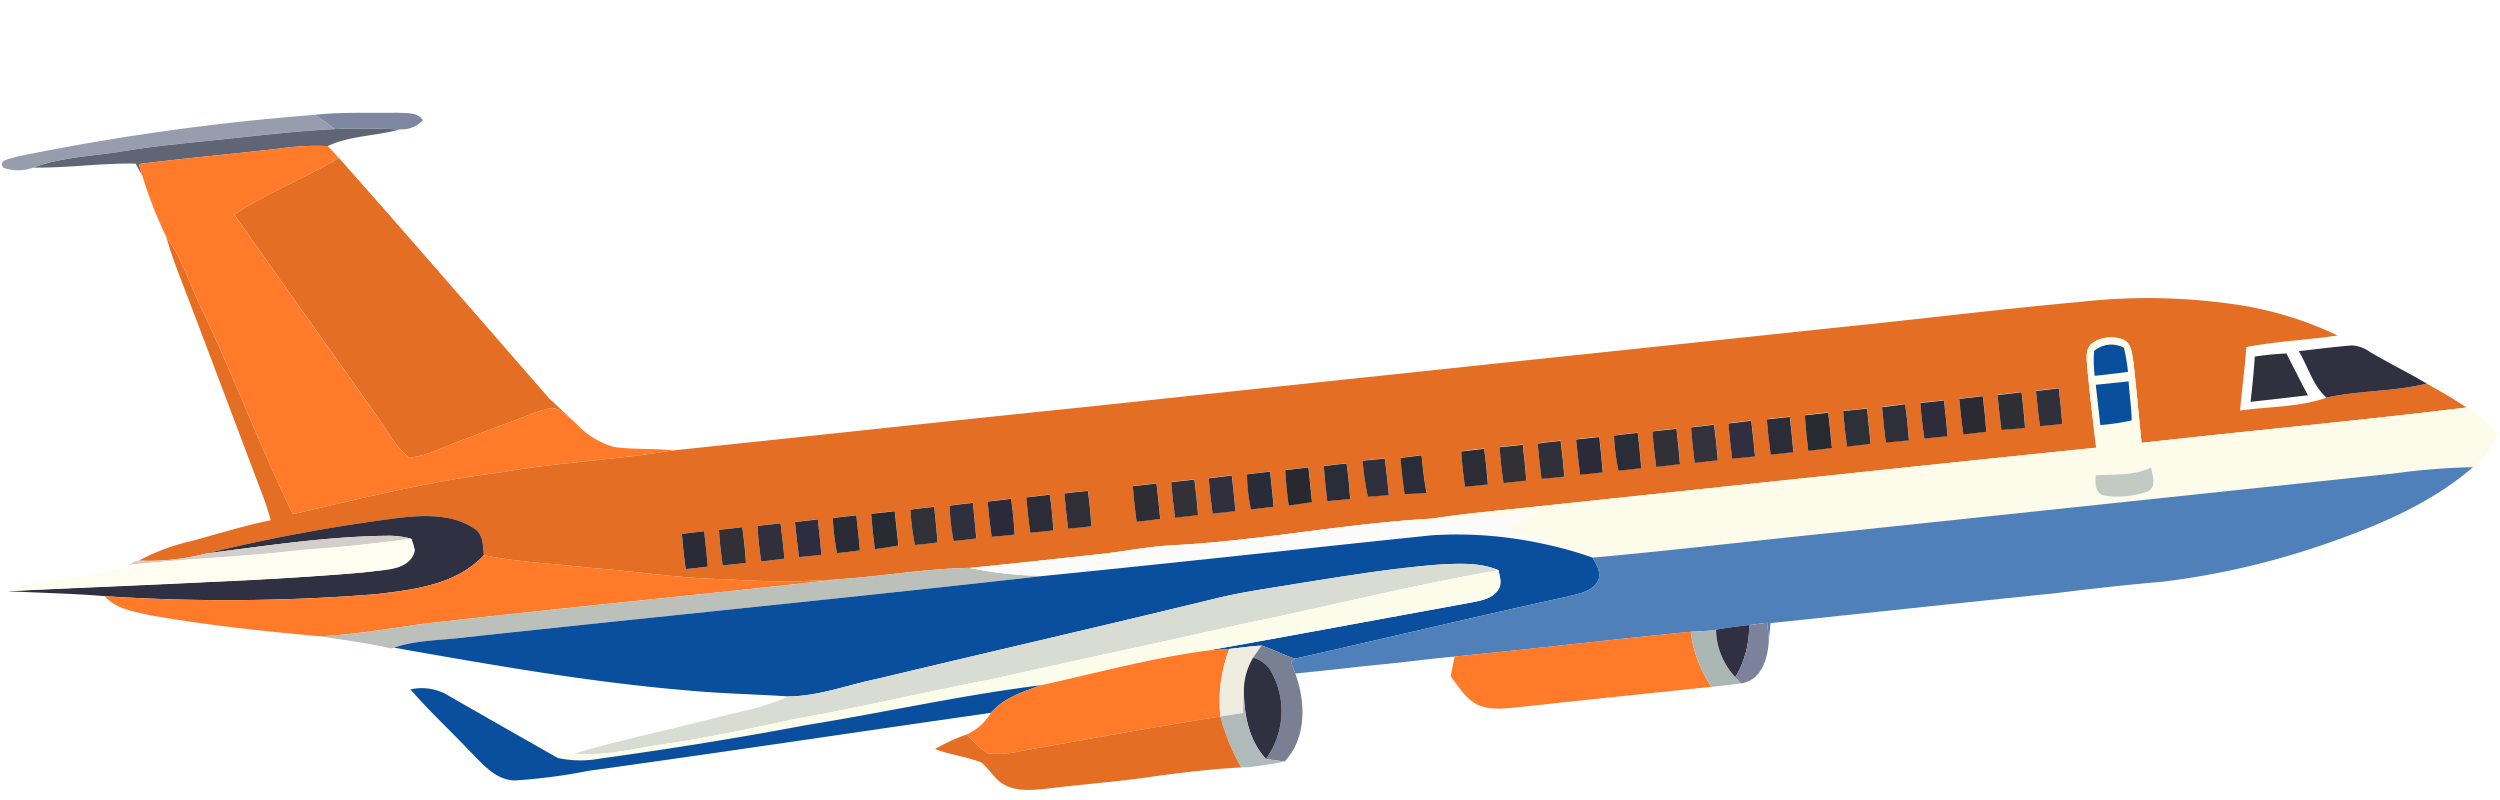 <svg xmlns="http://www.w3.org/2000/svg" width="289.91" height="92.764" viewBox="0 0 289.91 92.764">
  <g id="Group_41026" data-name="Group 41026" transform="matrix(0.995, -0.105, 0.105, 0.995, -4.512, 17.522)">
    <g id="Group_41027" data-name="Group 41027" transform="translate(0 0)">
      <path id="Path_79978" data-name="Path 79978" d="M91.125,1.817c4.684.021,9.376-.074,14.056.189a25.957,25.957,0,0,0-2.15-1.883,277.8,277.8,0,0,0-34.98,1.207c-.589.2-2.146.095-1.545,1.1a5.029,5.029,0,0,0,3.456.346c3.5-.894,7.131-.585,10.7-.8,3.481-.2,6.971-.157,10.46-.157" transform="translate(-61.833 0)" fill="#979dad"/>
      <path id="Path_79979" data-name="Path 79979" d="M612.4,4.515a3.323,3.323,0,0,0,2.723-.766c-.519-1.055-1.874-1-2.867-1.182-3.176-.28-6.34-.775-9.533-.758a25.964,25.964,0,0,1,2.151,1.883c2.525.119,5.026.49,7.527.824" transform="translate(-561.521 -1.685)" fill="#7d87a2"/>
      <path id="Path_79980" data-name="Path 79980" d="M147.5,28.3a29.6,29.6,0,0,1,5.6.3h0c2.751-.955,5.725-.556,8.563-1.046-2.5-.334-5-.7-7.527-.824-4.68-.264-9.372-.169-14.056-.189-3.489,0-6.979-.041-10.46.157-3.572.218-7.2-.091-10.7.8,3.93.474,7.906.3,11.84.787.2.49.4.976.614,1.467-.062-.342-.185-1.03-.243-1.376h0c5.454-.115,10.913-.016,16.368-.074" transform="translate(-110.795 -24.719)" fill="#5f6575"/>
      <path id="Path_79981" data-name="Path 79981" d="M311.092,94.655c8.075-.993,16.153-2.146,24.306-2.278,6.744-.486,13.509-.049,20.257-.449-2.208-.494-4.49-.556-6.682-1.1a9.267,9.267,0,0,1-4.045-3.049l-.1-.115a17.321,17.321,0,0,0-1.706-1.685c-.77-.717-1.9-.251-2.8-.119-3.807,1.034-7.646,1.94-11.432,3.045a13.33,13.33,0,0,1-3.7.68c-1.524-1.5-2.266-3.576-3.333-5.393-4.614-8.264-9.31-16.483-13.887-24.764,4.078-2.146,8.565-3.333,12.738-5.265-.371-.515-.737-1.03-1.145-1.516h0a29.6,29.6,0,0,0-5.6-.3c-5.454.058-10.913-.041-16.368.074h0c.058.346.181,1.033.243,1.375a50.519,50.519,0,0,0,2.031,7.378c1.627,2.838,2.2,6.1,3.341,9.133,2.822,8.05,4.94,16.335,7.881,24.343" transform="translate(-277.254 -48.77)" fill="#ff7a29"/>
      <path id="Path_79982" data-name="Path 79982" d="M2374.838,772.966l-2.451.049q-.056,2.107.041,4.21c.75.033,1.508.07,2.261.111l.264.012c-.119-1.458-.127-2.921-.115-4.383m0,0-2.451.049q-.056,2.107.041,4.21c.75.033,1.508.07,2.261.111l.264.012c-.119-1.458-.127-2.921-.115-4.383" transform="translate(-2210.208 -720.131)" fill="#ffb012"/>
      <path id="Path_79983" data-name="Path 79983" d="M492.6,225.908c-3.889.548-7.827-.054-11.721.4h0c-3.308.791-6.76.3-10.13.441.461-2.422,1.067-4.816,1.491-7.247,3.547-.313,7.111-.062,10.662-.227a41.531,41.531,0,0,0-11.234-4.775,70.232,70.232,0,0,0-18.135-2.225c-7.963-.124-16,0-23.94,0q-6.18,0-12.359,0H392.515q-6.18-.006-12.359,0t-12.359,0q-6.18,0-12.355,0-6.118,0-12.231.012c-4.058.012-8.112-.008-12.174-.012q-6.173-.012-12.351-.008c-4.1,0-8.19.012-12.285.012h-16.78c-6.748.4-13.513-.037-20.257.449-8.153.132-16.232,1.285-24.306,2.278-2.941-8.009-5.059-16.293-7.881-24.343-1.137-3.036-1.714-6.295-3.341-9.133.264,1.619.672,3.205,1.088,4.791,2.27,8.478,4.457,16.977,6.69,25.468a34.164,34.164,0,0,1,.807,3.642c-3.139.309-6.233.919-9.344,1.434a24.265,24.265,0,0,0-6.361,1.619,27.017,27.017,0,0,0,7.943-.008,202.273,202.273,0,0,1,22.761-1.759c2.88,0,6.064.222,8.363,2.163.976.766.791,2.085.783,3.176,3.877,1.244,7.926,1.8,11.885,2.707,5.314.943,10.534,2.41,15.9,3.028a88.743,88.743,0,0,0,13,1.36c5.01.181,10.036-.177,15.033.276,5.257.045,10.514,0,15.766-.008,2.748-.058,5.492-.284,8.239-.119,9.982.515,19.976-.433,29.95.074,4.157-.222,8.322-.091,12.483-.128,21.628.012,43.257-.045,64.881.029-.041-3.147-.078-6.295-.054-9.438.062-.931-.041-2.142.915-2.678a3.833,3.833,0,0,1,3.625.016c.886.552.774,1.755.853,2.661.016,3.147-.029,6.291-.049,9.438,12.635-.095,25.274.091,37.91-.124-1.388-1.145-2.842-2.2-4.305-3.238m-200.374.181c-.857.025-1.714.033-2.567.016-.054-1.364-.058-2.731-.012-4.091q1.291-.037,2.591-.037c.012,1.372.008,2.74-.012,4.111m4.453.037c-.9.012-1.809.016-2.711,0-.058-1.38-.062-2.756,0-4.136q1.36-.019,2.723-.029.087,2.076-.008,4.161m4.486-.021c-.9.029-1.809.037-2.711.041-.066-1.38-.07-2.76,0-4.14.894-.012,1.792-.017,2.69-.021.033,1.372.041,2.748.021,4.12m4.305,0c-.873.012-1.747.012-2.616-.008q-.043-2.045-.025-4.087,1.329-.025,2.661-.025c0,1.372,0,2.744-.021,4.12m4.495-.045c-.89.033-1.776.045-2.665.041a25.646,25.646,0,0,1-.062-4.1c.8-.012,1.586-.025,2.377-.025h.363q.012,2.039-.012,4.079m4.495-.078q-1.378.1-2.752.124-.062-2.058,0-4.116c.593-.008,1.186-.012,1.784-.012.325,0,.651,0,.976,0,0,1.335,0,2.665,0,4m4.556.115c-.882.033-1.763.033-2.645.017a29.329,29.329,0,0,1-.091-4.124c.807-.021,1.615-.033,2.422-.033h.354q0,2.07-.041,4.14m4.515,0c-.882.037-1.767.037-2.649.029a25.526,25.526,0,0,1-.037-4.124c.906-.025,1.813-.033,2.723-.033q-.025,2.064-.037,4.128m4.453.029c-.894,0-1.784,0-2.67-.021q-.074-2.058-.037-4.107c.911-.012,1.829-.029,2.744-.033.049,1.384.033,2.773-.037,4.161m4.515-.008c-.894.008-1.784,0-2.674-.012q-.087-2.058-.029-4.116,1.366-.025,2.74-.037.062,2.083-.037,4.165m4.441-.016q-1.36.031-2.711-.016c-.025-1.364-.021-2.727-.008-4.091.671-.012,1.335-.021,2.006-.021.243,0,.49,0,.733,0q.068,2.058-.021,4.124m8.021-.016c-.919.045-1.841.062-2.756.041-.045-1.38-.049-2.76,0-4.136.626-.012,1.256-.021,1.883-.021.293,0,.581,0,.873,0,.012,1.372.016,2.74,0,4.111m4.408.025c-.894.025-1.784.021-2.678.025-.045-1.384-.049-2.764,0-4.144.9-.012,1.792-.016,2.694-.021q.062,2.07-.012,4.14m4.354,0q-1.335.025-2.665,0c-.037-1.368-.045-2.736-.016-4.1q1.341-.031,2.694-.045c.016,1.384.016,2.768-.012,4.153m4.458-.045q-1.322.037-2.641.025a19.853,19.853,0,0,1-.033-4.078c.894-.016,1.788-.021,2.686-.021.008,1.36.008,2.715-.012,4.074m4.482-.066c-.915.062-1.825.091-2.736.1-.037-1.368-.029-2.74.041-4.107.75-.016,1.5-.025,2.253-.025h.449c0,1.343,0,2.69-.008,4.033m4.441.1q-1.335,0-2.665-.029c-.033-1.359-.029-2.723.016-4.079.725-.012,1.45-.029,2.175-.029.165,0,.325,0,.49,0,.045,1.376.033,2.756-.016,4.132m4.495.025c-.816-.021-1.627-.029-2.439-.062a33.707,33.707,0,0,1-.165-4.227c.857.012,1.722.016,2.583.045.033,1.413.037,2.83.021,4.243m4.1.189c-.754-.041-1.512-.078-2.262-.111q-.1-2.1-.041-4.21l2.451-.049c-.012,1.463,0,2.925.115,4.383Zm7.444-.21c-.317,0-.63,0-.943,0q-.859,0-1.718-.012c-.054-1.372-.066-2.744-.008-4.112q1.335-.037,2.67-.041c.049,1.384.045,2.773,0,4.161m4.478.012c-.614.012-1.224.021-1.833.021-.272,0-.544,0-.816,0-.07-1.392-.078-2.789-.021-4.182.9-.008,1.8,0,2.7.008.021,1.384.008,2.773-.029,4.157m4.441.012c-.268,0-.536,0-.8,0-.626,0-1.248-.008-1.87-.029-.029-1.368-.037-2.74-.008-4.107q1.335-.037,2.678-.037c.029,1.388.029,2.781,0,4.169m4.466-.029c-.515.012-1.026.016-1.537.016-.367,0-.733,0-1.1-.008-.037-1.372-.049-2.74-.037-4.111q1.353-.019,2.707-.017c.016,1.372,0,2.748-.033,4.12m4.495-.012c-.581.021-1.158.029-1.734.029-.3,0-.61,0-.915-.008a23.539,23.539,0,0,1-.095-4.1c.919-.016,1.841-.029,2.768-.029.012,1.372.012,2.74-.025,4.112m4.511-.008c-.725.033-1.446.049-2.171.049-.2,0-.4,0-.6,0-.045-1.376-.049-2.756,0-4.132.931-.012,1.87-.021,2.806-.016q.012,2.052-.029,4.1m4.412.037q-1.014.012-2.027.012h-.671c-.037-1.376-.037-2.752.008-4.128.89-.016,1.784-.025,2.682-.033.045,1.384.045,2.764.008,4.149m4.338.008c-.222,0-.445,0-.667,0-.667,0-1.335-.008-2-.029q-.056-2.052-.012-4.1,1.329-.031,2.67-.041c.016,1.388.016,2.777.008,4.161m4.466-.037q-.816.025-1.631.025c-.342,0-.68,0-1.017-.008-.037-1.368-.041-2.74-.017-4.107q1.341-.012,2.682-.012.018,2.052-.016,4.1m4.495-.012c-.783.029-1.565.037-2.34.037h-.428c-.025-1.376-.021-2.748.033-4.124q1.366-.025,2.731-.021c.016,1.368.021,2.74,0,4.107m4.511-.012c-.919.037-1.842.045-2.756.045q-.068-2.07-.016-4.14c.927,0,1.858,0,2.793.012,0,1.359,0,2.719-.021,4.083m4.458.074c-.9,0-1.8,0-2.69-.021-.033-1.376-.037-2.752,0-4.128.894-.029,1.792-.045,2.694-.058.045,1.4.037,2.8-.008,4.206m4.5-.008c-.354,0-.709.008-1.059.008-.548,0-1.1,0-1.64-.008-.058-1.384-.074-2.768-.029-4.149.915,0,1.833-.008,2.752,0,.029,1.384.012,2.768-.025,4.153m4.528-.033c-.9.016-1.788.029-2.674.029-.066-1.38-.078-2.764-.037-4.144l2.735-.025c.025,1.38.021,2.76-.025,4.14m4.515.012h-.412c-.783,0-1.565-.008-2.348-.045-.029-1.355-.029-2.711-.021-4.062q1.4-.031,2.806-.041c.029,1.384.016,2.764-.025,4.149m4.33-.008c-.433.012-.869.016-1.3.016s-.865,0-1.3-.016q-.062-2.052-.029-4.1,1.329-.031,2.661-.037c.021,1.376.012,2.752-.033,4.132" transform="translate(-211.22 -169.118)" fill="#e56e25"/>
      <path id="Path_79984" data-name="Path 79984" d="M463.306,108.914c1.067,1.817,1.809,3.889,3.333,5.393a13.332,13.332,0,0,0,3.7-.68c3.786-1.1,7.626-2.01,11.432-3.044.9-.132,2.027-.6,2.8.119a17.319,17.319,0,0,1,1.706,1.685l-2.715-3.135a2.369,2.369,0,0,1-.342-.47c-7.02-9.966-13.958-19.989-21.056-29.9-4.173,1.932-8.66,3.119-12.738,5.265,4.577,8.281,9.273,16.5,13.888,24.764" transform="translate(-418.699 -73.493)" fill="#e56e25"/>
      <path id="Path_79985" data-name="Path 79985" d="M55.353,701.656c.008-1.092.194-2.41-.783-3.176-2.3-1.94-5.483-2.167-8.363-2.163a202.293,202.293,0,0,0-22.761,1.759c7.036-.148,14.094-.49,21.114.177a9.856,9.856,0,0,1,2.657.639c.051.343.166.712.194,1.071a1.366,1.366,0,0,1,.009.166s0,0,0,0a1.066,1.066,0,0,1-.015.152,1.083,1.083,0,0,1-.213.548c-.824,1.281-2.513,1.331-3.877,1.343-.279,0-.559-.006-.838-.008-.226,0-.449.006-.666.008-1.239,0-2.752-.04-4.452-.1-4.685-.127-9.366-.365-14.045-.66-7.77-.424-15.535-.948-23.305-1.4,3.716.6,7.457,1.046,11.152,1.759a217.62,217.62,0,0,0,31.322,3.069c4.425-.066,9.344-.107,12.87-3.189" transform="translate(-0.008 -648.722)" fill="#2f3142"/>
      <path id="Path_79986" data-name="Path 79986" d="M2424.231,710.881c1.573.741,3.221,1.318,4.853,1.928h0l-1.073.267a43.919,43.919,0,0,1,5.676,2.241c9.834.152,19.68,0,29.518.058q31.923-.012,63.855-.008a78.949,78.949,0,0,1,9.211.231l.317.037a26.248,26.248,0,0,0,3-3.514,24.855,24.855,0,0,0-3.008-3.5l-.309.021c-12.635.214-25.274.029-37.909.124.021-3.147.066-6.291.049-9.438-.078-.906.033-2.109-.853-2.661a3.833,3.833,0,0,0-3.625-.016c-.956.536-.853,1.747-.915,2.678-.025,3.143.012,6.291.053,9.438-21.624-.074-43.253-.017-64.881-.029-4.161.037-8.326-.095-12.483.128,4.128.816,8.342.26,12.511.457h0c-1.338.494-2.664,1.009-3.981,1.556m69.777-13.281a3.008,3.008,0,0,1,.4-.231,3.049,3.049,0,0,1,3.079.225,20.833,20.833,0,0,1,.177,2.826h0c-1.3.041-2.6.053-3.889.049a15.217,15.217,0,0,1,.235-2.871m3.611,3.925c-.07,1.512.012,3.032-.124,4.54h0a26.61,26.61,0,0,1-3.671.156q-.018-2.354-.037-4.7h0c1.273.008,2.55,0,3.832.008m-4.942,10.424h0c2.167.111,4.367.511,6.489-.214.027.862.417,2.129-.5,2.62a1.4,1.4,0,0,1-.2.088,10.161,10.161,0,0,1-5.022-.045c-1.055-.317-.972-1.594-.771-2.447" transform="translate(-2250.583 -648.616)" fill="#fdfcea"/>
      <path id="Path_79987" data-name="Path 79987" d="M3561.76,712.07a20.9,20.9,0,0,0-.177-2.825,3.049,3.049,0,0,0-3.077-.226,3.005,3.005,0,0,0-.4.231,15.176,15.176,0,0,0-.235,2.871c1.293,0,2.591-.008,3.889-.049h0" transform="translate(-3314.68 -660.266)" fill="#0a4f9e"/>
      <path id="Path_79988" data-name="Path 79988" d="M228.869,719.825c1.736.067,3.473.1,5.21.11q3.141-.009,6.279-.069v0l.074,0a9.856,9.856,0,0,0-2.657-.639c-7.02-.667-14.077-.326-21.113-.177a27.014,27.014,0,0,1-7.943.008c-.47-.078-.873.284-1.318.371,5.63,0,11.26.3,16.89.39,1.526-.02,3.052-.026,4.577.005" transform="translate(-193.225 -669.696)" fill="#d4ceca"/>
      <path id="Path_79989" data-name="Path 79989" d="M41.8,731.318c.217,0,.44,0,.666-.008,1.719-.033,3.636-.2,4.631-1.335a.947.947,0,0,0,.3-.548,1.091,1.091,0,0,0,.015-.152s0,0,0,0a1.4,1.4,0,0,0-.009-.166c-.038-.358-.2-.727-.269-1.069v0q-3.137.064-6.279.069c-3.175.009-6.35-.021-9.521-.11l-.267-.005c-5.63-.092-11.26-.394-16.89-.39.107.816-14.283.742-14.176,1.561,7.865.363,26.536,1.688,37.35,2.061,1.7.058,3.213.094,4.452.1" transform="translate(0 -677.864)" fill="#fefdf0"/>
      <path id="Path_79990" data-name="Path 79990" d="M3817.172,754.168c-.3,1.726-.663,3.448-1.038,5.162,2.229,0,4.458-.033,6.69-.054-.684-1.685-1.31-3.391-1.973-5.084a35.373,35.373,0,0,0-3.679-.025" transform="translate(-3555.29 -702.584)" fill="#31313d"/>
      <path id="Path_79991" data-name="Path 79991" d="M3920.724,758.127h0c-2.027-1.508-4.164-2.846-6.187-4.354a3.918,3.918,0,0,0-1.986-.96c-2.064-.049-4.128,0-6.192.017.885,1.87,1.219,4.193,2.644,5.693h0c3.893-.449,7.831.152,11.72-.4" transform="translate(-3639.348 -701.336)" fill="#303040"/>
      <path id="Path_79992" data-name="Path 79992" d="M199.429,781.61c16.236-.169,32.476.033,48.711-.086a88.754,88.754,0,0,1-13-1.36c-5.368-.618-10.588-2.085-15.9-3.028-3.959-.911-8.009-1.463-11.885-2.707-3.526,3.082-8.445,3.123-12.87,3.189a217.618,217.618,0,0,1-31.322-3.069c1.129,1.635,3.176,2.105,4.944,2.727,6.357,1.833,12.837,3.213,19.321,4.5,4,.243,8-.029,12-.169" transform="translate(-152.01 -721.494)" fill="#ff7a29"/>
      <path id="Path_79993" data-name="Path 79993" d="M1149.5,773.344q-1.3,0-2.589.037h0c-.045,1.359-.041,2.727.012,4.091.853.016,1.71.008,2.567-.016h0c.021-1.371.025-2.739.012-4.11" transform="translate(-1068.481 -720.484)" fill="#2a2b37"/>
      <path id="Path_79994" data-name="Path 79994" d="M1212.655,773.163q-1.365.012-2.721.029h0c-.058,1.38-.054,2.756,0,4.136.9.012,1.808.008,2.711,0h0q.093-2.082.008-4.16" transform="translate(-1127.191 -720.315)" fill="#323037"/>
      <path id="Path_79995" data-name="Path 79995" d="M1278.184,773.465c-.9,0-1.795.008-2.688.021h0c-.07,1.38-.066,2.76,0,4.14.9,0,1.809-.012,2.711-.041h0c.021-1.371.012-2.747-.021-4.119" transform="translate(-1188.262 -720.596)" fill="#322f3c"/>
      <path id="Path_79996" data-name="Path 79996" d="M1340.123,773.55h0q-.018,2.039.025,4.087c.869.021,1.743.021,2.616.008h0c.021-1.376.025-2.747.021-4.119q-1.334,0-2.659.025" transform="translate(-1248.514 -720.652)" fill="#2e2c3f"/>
      <path id="Path_79997" data-name="Path 79997" d="M1403.965,773.479h0a25.668,25.668,0,0,0,.062,4.1c.89,0,1.776-.008,2.665-.041h0q.025-2.039.012-4.077c-.914,0-1.824.008-2.738.025" transform="translate(-1307.949 -720.585)" fill="#2a2b34"/>
      <path id="Path_79998" data-name="Path 79998" d="M1469.65,773.414h0q-.056,2.058,0,4.116,1.372-.025,2.752-.124h0c0-1.334,0-2.665,0-4-.918-.008-1.84,0-2.758.008" transform="translate(-1369.168 -720.537)" fill="#282c32"/>
      <path id="Path_79999" data-name="Path 79999" d="M1536.55,773.124h0a29.374,29.374,0,0,0,.091,4.124c.882.016,1.763.016,2.645-.016h0q.043-2.07.041-4.139-1.389-.006-2.775.033" transform="translate(-1431.491 -720.248)" fill="#313237"/>
      <path id="Path_80000" data-name="Path 80000" d="M1602.866,773.377h0a25.532,25.532,0,0,0,.037,4.124c.882.008,1.767.008,2.649-.029h0q.012-2.064.037-4.127c-.91,0-1.816.008-2.721.033" transform="translate(-1493.242 -720.484)" fill="#2f2f3d"/>
      <path id="Path_80001" data-name="Path 80001" d="M1671.19,773.284c-.914,0-1.832.021-2.742.033h0q-.037,2.052.037,4.107c.886.021,1.776.025,2.67.021h0c.07-1.388.086-2.776.037-4.16" transform="translate(-1554.391 -720.428)" fill="#2c293a"/>
      <path id="Path_80002" data-name="Path 80002" d="M1737.164,773.1q-1.371.012-2.738.037h0q-.056,2.058.029,4.116c.89.012,1.78.021,2.674.012h0q.1-2.082.037-4.164" transform="translate(-1615.85 -720.259)" fill="#2b2c35"/>
      <path id="Path_80003" data-name="Path 80003" d="M2478.338,777.142c.045-1.388.049-2.776,0-4.16q-1.334.006-2.668.041h0c-.058,1.368-.045,2.74.008,4.111q1.329.018,2.661.008h0" transform="translate(-2306.414 -720.146)" fill="#2b2c35"/>
      <path id="Path_80004" data-name="Path 80004" d="M1802.068,773.421c-.914-.008-1.824,0-2.738.017h0c-.012,1.364-.017,2.727.008,4.091q1.353.049,2.711.016h0q.086-2.063.021-4.123" transform="translate(-1676.33 -720.552)" fill="#302f38"/>
      <path id="Path_80005" data-name="Path 80005" d="M1918.539,773.35q-1.377-.012-2.754.016h0c-.049,1.376-.045,2.756,0,4.136.915.021,1.838,0,2.756-.041h0c.017-1.371.012-2.739,0-4.11" transform="translate(-1784.801 -720.485)" fill="#2e2d33"/>
      <path id="Path_80006" data-name="Path 80006" d="M1984.1,773.344c-.9,0-1.795.008-2.692.021h0c-.045,1.38-.041,2.76,0,4.144.894,0,1.784,0,2.678-.025h0q.074-2.069.012-4.139" transform="translate(-1845.942 -720.484)" fill="#323138"/>
      <path id="Path_80007" data-name="Path 80007" d="M2048.008,773.223q-1.352.012-2.692.045h0c-.029,1.368-.021,2.735.017,4.1q1.329.031,2.665,0h0c.029-1.384.029-2.768.012-4.152" transform="translate(-1905.494 -720.371)" fill="#312f3d"/>
      <path id="Path_80008" data-name="Path 80008" d="M2112.342,773.7c-.9,0-1.791,0-2.685.021h0a19.858,19.858,0,0,0,.033,4.079c.877.008,1.759,0,2.641-.025h0c.021-1.359.021-2.714.012-4.073" transform="translate(-1965.371 -720.82)" fill="#2a2b38"/>
      <path id="Path_80009" data-name="Path 80009" d="M2175.3,773.354h0c-.07,1.368-.078,2.74-.042,4.107.911-.008,1.821-.037,2.736-.1h0c0-1.343.008-2.689.008-4.032q-1.352-.006-2.7.025" transform="translate(-2026.553 -720.469)" fill="#27292e"/>
      <path id="Path_80010" data-name="Path 80010" d="M2243.938,773.314c-.889-.008-1.778.008-2.663.025h0c-.045,1.355-.049,2.719-.017,4.078q1.329.031,2.666.029h0c.049-1.376.062-2.755.016-4.131" transform="translate(-2088.04 -720.454)" fill="#282d37"/>
      <path id="Path_80011" data-name="Path 80011" d="M2310.65,771.46c-.86-.029-1.725-.033-2.581-.045h0a33.678,33.678,0,0,0,.165,4.227c.812.033,1.623.041,2.439.062h0c.017-1.413.012-2.83-.021-4.242" transform="translate(-2150.294 -718.686)" fill="#30303c"/>
      <path id="Path_80012" data-name="Path 80012" d="M2374.81,772.982l-2.451.049q-.056,2.107.041,4.21c.75.033,1.508.07,2.262.111h0l.262.012h0c-.119-1.458-.127-2.92-.115-4.382" transform="translate(-2210.182 -720.146)" fill="#2a2c3a"/>
      <path id="Path_80013" data-name="Path 80013" d="M2543.85,777.221h0c.037-1.384.05-2.772.029-4.156-.9-.008-1.8-.016-2.7-.008h0c-.058,1.393-.049,2.789.021,4.181.882,0,1.763,0,2.649-.016" transform="translate(-2367.448 -720.212)" fill="#313035"/>
      <path id="Path_80014" data-name="Path 80014" d="M2608.93,777.392h0c.024-1.388.024-2.78,0-4.168-.893,0-1.787.012-2.676.037h0c-.029,1.368-.021,2.74.008,4.107q1.334.043,2.674.025" transform="translate(-2428.087 -720.371)" fill="#30303a"/>
      <path id="Path_80015" data-name="Path 80015" d="M2674.557,777.645h0c.037-1.371.049-2.747.033-4.119q-1.352,0-2.7.016h0c-.012,1.372,0,2.74.037,4.111q1.316.025,2.637-.008" transform="translate(-2489.248 -720.652)" fill="#2a2a39"/>
      <path id="Path_80016" data-name="Path 80016" d="M2738.764,777.576h0c.037-1.372.037-2.739.025-4.11-.927,0-1.848.012-2.767.029h0a23.534,23.534,0,0,0,.095,4.1c.881.012,1.763.008,2.649-.021" transform="translate(-2548.96 -720.596)" fill="#2a2d35"/>
      <path id="Path_80017" data-name="Path 80017" d="M2804.533,777.553h0q.043-2.051.029-4.1c-.935,0-1.873,0-2.8.016h0c-.045,1.376-.041,2.756,0,4.132q1.384.019,2.772-.045" transform="translate(-2610.218 -720.581)" fill="#303036"/>
      <path id="Path_80018" data-name="Path 80018" d="M2870.22,777.493h0c.037-1.384.037-2.764-.008-4.147-.9.008-1.791.016-2.68.033h0c-.045,1.376-.045,2.752-.008,4.128.894,0,1.8,0,2.7-.012" transform="translate(-2671.493 -720.484)" fill="#333139"/>
      <path id="Path_80019" data-name="Path 80019" d="M2934.074,777.445h0c.008-1.384.008-2.772-.008-4.16q-1.34.012-2.668.041h0q-.043,2.045.012,4.095,1.329.037,2.666.025" transform="translate(-2731.009 -720.428)" fill="#302e3f"/>
      <path id="Path_80020" data-name="Path 80020" d="M2999.623,777.688h0q.037-2.051.016-4.1-1.34,0-2.68.012h0c-.025,1.368-.02,2.74.017,4.107.877.016,1.763.012,2.649-.016" transform="translate(-2792.092 -720.708)" fill="#2c2b38"/>
      <path id="Path_80021" data-name="Path 80021" d="M3063.989,777.437h0c.016-1.367.012-2.739,0-4.106q-1.365-.006-2.729.02h0c-.053,1.376-.057,2.748-.033,4.124.919,0,1.842,0,2.768-.037" transform="translate(-2851.963 -720.469)" fill="#282a32"/>
      <path id="Path_80022" data-name="Path 80022" d="M3129.833,777.407h0c.017-1.363.021-2.722.021-4.082-.935-.016-1.865-.016-2.791-.012h0q-.05,2.07.016,4.14c.915,0,1.838-.008,2.756-.045" transform="translate(-2913.297 -720.452)" fill="#2d3036"/>
      <path id="Path_80023" data-name="Path 80023" d="M3196.113,777.008h0c.045-1.4.053-2.8.008-4.205-.9.012-1.8.029-2.692.057h0c-.041,1.376-.037,2.752,0,4.128.894.021,1.792.021,2.69.021" transform="translate(-2975.119 -719.979)" fill="#2f2f39"/>
      <path id="Path_80024" data-name="Path 80024" d="M3261.42,777.594h0c.038-1.384.054-2.768.025-4.152-.918,0-1.836,0-2.75,0h0c-.045,1.38-.029,2.764.029,4.149.9,0,1.8.012,2.7,0" transform="translate(-3035.927 -720.573)" fill="#2e2b3a"/>
      <path id="Path_80025" data-name="Path 80025" d="M3327.914,777.3h0c.045-1.38.049-2.76.024-4.139l-2.733.025h0c-.041,1.38-.029,2.764.037,4.144.886,0,1.775-.012,2.674-.029" transform="translate(-3097.893 -720.316)" fill="#2b2a33"/>
      <path id="Path_80026" data-name="Path 80026" d="M3393.275,777.372h0c.041-1.384.053-2.764.024-4.147q-1.408.012-2.8.041h0c-.008,1.351-.008,2.707.021,4.062.918.041,1.837.049,2.76.045" transform="translate(-3158.74 -720.371)" fill="#2e2e35"/>
      <path id="Path_80027" data-name="Path 80027" d="M3458.615,777.476h0c.045-1.38.054-2.755.033-4.131q-1.334.006-2.659.037h0q-.031,2.045.029,4.095c.865.021,1.73.021,2.6,0" transform="translate(-3219.749 -720.484)" fill="#2f303a"/>
      <path id="Path_80028" data-name="Path 80028" d="M3558.055,773.947h0q.018,2.348.037,4.7a26.615,26.615,0,0,0,3.671-.156h0c.136-1.507.054-3.027.124-4.539-1.281,0-2.557,0-3.829-.008" transform="translate(-3314.85 -721.045)" fill="#0a4f9e"/>
      <path id="Path_80029" data-name="Path 80029" d="M535.1,880.366c22.411-.054,44.822.115,67.238-.045a45.459,45.459,0,0,1-8.437-1.829c-5-.453-10.023-.095-15.033-.276-16.236.12-32.476-.082-48.711.086-4,.14-8,.412-12,.169,2.707.733,5.45,1.335,8.1,2.278l.321-.066c2.8-.618,5.685-.247,8.528-.317" transform="translate(-482.741 -818.187)" fill="#bbc1ba"/>
      <path id="Path_80030" data-name="Path 80030" d="M1679.967,881.286a46.732,46.732,0,0,1,12.6,2.291h0l1.072-.267h0c-1.631-.61-3.279-1.186-4.852-1.928h0c1.318-.548,2.643-1.062,3.981-1.556h0c-4.169-.2-8.383.358-12.511-.457-9.974-.507-19.968.441-29.95-.074-2.748-.165-5.492.062-8.24.119-5.253.012-10.509.054-15.766.008a45.442,45.442,0,0,0,8.437,1.829c15.074.095,30.152.012,45.226.037" transform="translate(-1515.141 -819.115)" fill="#fbfcf9"/>
      <path id="Path_80031" data-name="Path 80031" d="M696.663,918.82c13.138-1.722,26.3-3.3,39.43-5.071,3.539-.515,7.119-.6,10.682-.82,5.31-.28,10.633-.585,15.951-.445,2.323.124,4.762.218,6.843,1.376.062.75.28,1.64-.288,2.262-.783.964-2.122,1.017-3.259,1.133-10.345.774-20.685,1.6-31.034,2.332.865.012,1.73.054,2.6.07,1.257.012,2.513-.058,3.769.012,1.265.568,2.418,1.359,3.7,1.912,10.687-1.248,21.357-2.649,32.051-3.827,1.261-.206,2.785-.214,3.671-1.286.741-.873.165-2.019-.21-2.912a43.91,43.91,0,0,0-5.677-2.241,46.732,46.732,0,0,0-12.6-2.291c-15.074-.025-30.152.058-45.226-.037-22.415.161-44.827-.008-67.238.045-2.843.07-5.726-.3-8.528.317,11,3.164,22.02,6.34,33.275,8.495,3.856.783,7.766,1.261,11.642,1.932,3.514.334,6.971-.622,10.452-.956" transform="translate(-597.46 -846.853)" fill="#0a4f9e"/>
      <path id="Path_80032" data-name="Path 80032" d="M3540.913,926.08a10.161,10.161,0,0,0,5.022.045,1.392,1.392,0,0,0,.2-.088c.911-.491.522-1.758.5-2.619-2.121.725-4.32.326-6.487.214h0c-.2.853-.284,2.13.771,2.447" transform="translate(-3298.047 -860.301)" fill="#c1cbc4"/>
      <path id="Path_80033" data-name="Path 80033" d="M936.676,970.972c5.224-.2,10.419-.775,15.609-1.323,7.568-.531,15.095-1.516,22.654-2.151,9.875-1.149,19.771-2.155,29.645-3.316,10.122-.989,20.2-2.435,30.354-3.1-2.08-1.158-4.519-1.252-6.843-1.376-5.319-.14-10.641.165-15.951.445-3.564.218-7.144.3-10.682.82-13.134,1.771-26.292,3.349-39.43,5.071-3.481.334-6.938,1.29-10.452.956-2.983,1.005-6.134,1.166-9.22,1.66-5.405.783-10.851,1.331-16.228,2.315,3.485.7,7.036.14,10.542,0" transform="translate(-862.83 -894.073)" fill="#d9dcd2"/>
      <path id="Path_80034" data-name="Path 80034" d="M2188.26,978.768c-.886,1.071-2.41,1.079-3.671,1.285-10.695,1.178-21.365,2.579-32.051,3.827-.124.086-.367.264-.49.354.107.453.218.906.33,1.364,3.481.033,6.962-.029,10.443,0,2.715.021,5.426-.066,8.141-.017,9.175.07,18.345-.054,27.52.017.787.033,1.578.078,2.369.111.14-.008.42-.033.56-.041,1.285-.111,2.575-.115,3.864-.14.7-.017,1.4-.029,2.113-.045,0,.7,0,1.392-.029,2.093.136-.672.272-1.343.412-2.01,11.032.012,22.061-.025,33.094.025q6.377-.136,12.759-.029a91.664,91.664,0,0,0,19.317-2.427c6.179-1.454,12.429-3.341,17.694-7a78.99,78.99,0,0,0-9.211-.231q-31.93.006-63.855.008c-9.838-.058-19.684.095-29.518-.058.375.894.952,2.039.21,2.913" transform="translate(-2004.949 -909.152)" fill="#4f80b9"/>
      <path id="Path_80035" data-name="Path 80035" d="M903.146,991.092q12.106-.383,24.179-1.351c9.146-.5,18.263-1.57,27.425-1.73,6.513-.725,12.994-1.792,19.556-1.969,10.349-.729,20.689-1.557,31.034-2.332,1.137-.115,2.476-.169,3.259-1.133.568-.622.35-1.512.288-2.262-10.151.667-20.232,2.114-30.354,3.1-9.875,1.162-19.77,2.167-29.645,3.316-7.56.634-15.086,1.619-22.654,2.15-5.191.548-10.386,1.121-15.61,1.323-3.506.14-7.057.7-10.542,0l-.363-.062c-.519.119-1.034.243-1.549.371a12.534,12.534,0,0,0,4.977.577" transform="translate(-836.776 -913.307)" fill="#fcfceb"/>
      <path id="Path_80036" data-name="Path 80036" d="M707.266,996.587q-12.069.976-24.179,1.351a12.532,12.532,0,0,1-4.977-.577c-4.087-2.937-8.182-5.862-12.256-8.816a6.06,6.06,0,0,0-3.889-.882c1.87,2.7,4.054,5.17,6.044,7.786,1.306,1.6,2.575,3.625,4.791,3.976a64.438,64.438,0,0,0,8.643-.206c15.717-.507,31.429-1.211,47.146-1.792,1.64-1.586,3.967-2.031,6.1-2.571-9.162.161-18.279,1.232-27.425,1.73" transform="translate(-616.719 -920.153)" fill="#0a4f9e"/>
      <path id="Path_80037" data-name="Path 80037" d="M1594.373,1073.253a11.1,11.1,0,0,0,3.58.169c7.889-.564,15.774-1.166,23.676-1.578a17.015,17.015,0,0,1,1.854-7.683c-.865-.016-1.73-.058-2.6-.07-6.563.177-13.043,1.244-19.556,1.969-2.134.54-4.462.985-6.1,2.571a6.187,6.187,0,0,1-3.04,2.192,11.474,11.474,0,0,0,2.183,2.431" transform="translate(-1483.359 -991.357)" fill="#ff7a29"/>
      <path id="Path_80038" data-name="Path 80038" d="M2025.911,1069.876a7.36,7.36,0,0,1,1.467-3.716c.367-.441.75-.865,1.133-1.293-1.256-.07-2.513,0-3.769-.012a17.013,17.013,0,0,0-1.854,7.683q1.316-.068,2.641-.128c.115-.844.243-1.693.383-2.534" transform="translate(-1884.617 -992.05)" fill="#efede0"/>
      <path id="Path_80039" data-name="Path 80039" d="M2090.473,1068.35a9.392,9.392,0,0,1-1.644,10.06c.7.2,1.409.358,2.121.523,2.839-2.427,3.16-6.6,2.3-10.007-.111-.457-.223-.911-.33-1.364.124-.091.367-.268.49-.354-1.277-.552-2.431-1.343-3.7-1.911-.383.428-.766.853-1.133,1.294a3.443,3.443,0,0,1,1.891,1.759" transform="translate(-1945.821 -992.481)" fill="#798093"/>
      <path id="Path_80040" data-name="Path 80040" d="M2069.135,1085.981a3.444,3.444,0,0,0-1.891-1.759,7.366,7.366,0,0,0-1.467,3.716c-.288,2.781-.012,5.8,1.714,8.1a9.393,9.393,0,0,0,1.644-10.06" transform="translate(-1924.483 -1010.112)" fill="#303140"/>
      <path id="Path_80041" data-name="Path 80041" d="M2421.3,1123.991c1.611.849,3.5.651,5.265.692,7.255-.029,14.51-.008,21.764,0a14.135,14.135,0,0,1-1.718-6.6c-9.174-.07-18.345.053-27.52-.016-.243.746-.486,1.5-.708,2.249.84,1.306,1.487,2.888,2.917,3.667" transform="translate(-2253.082 -1041.646)" fill="#ff7a29"/>
      <path id="Path_80042" data-name="Path 80042" d="M2836.493,1124.946c-.136-.2-.412-.589-.548-.783a8.265,8.265,0,0,1-1.652-5.7c-.14.008-.42.033-.56.041-.791-.033-1.582-.078-2.369-.111a14.135,14.135,0,0,0,1.718,6.6c1.137,0,2.274,0,3.411-.045" transform="translate(-2637.832 -1041.95)" fill="#aab7b3"/>
      <path id="Path_80043" data-name="Path 80043" d="M2875.771,1123.208a11.387,11.387,0,0,0,2.212-5.838c-1.289.025-2.579.029-3.865.14a8.265,8.265,0,0,0,1.652,5.7" transform="translate(-2677.658 -1040.995)" fill="#302f43"/>
      <path id="Path_80044" data-name="Path 80044" d="M2898.933,1123.374c2.423-.045,3.419-2.55,3.749-4.573.025-.7.025-1.4.029-2.093-.709.016-1.413.029-2.114.045a11.388,11.388,0,0,1-2.212,5.838c.136.194.412.585.548.783" transform="translate(-2700.272 -1040.378)" fill="#7c829b"/>
      <path id="Path_80045" data-name="Path 80045" d="M2027.625,1146.69c-1.726-2.307-2-5.323-1.714-8.1-.14.84-.268,1.689-.383,2.534q-1.323.062-2.641.128a25,25,0,0,0,1.776,6.122l.939.066c1.38-.045,2.768-.062,4.145-.223-.713-.165-1.421-.321-2.122-.523" transform="translate(-1884.617 -1060.761)" fill="#b0babb"/>
      <path id="Path_80046" data-name="Path 80046" d="M1571.016,1169.719a25.009,25.009,0,0,1-1.776-6.122c-7.9.412-15.787,1.013-23.676,1.578a11.1,11.1,0,0,1-3.58-.169,11.474,11.474,0,0,1-2.183-2.431,21.441,21.441,0,0,0-3.844,1.306c1.648.816,3.456,1.244,5.1,2.06.943.849,1.368,2.171,2.455,2.892,1.545,1.071,3.531.952,5.323.968,4.1-.066,8.2.07,12.3-.12,3.287-.091,6.587-.132,9.875.037" transform="translate(-1430.97 -1083.109)" fill="#e56e25"/>
    </g>
  </g>
</svg>
